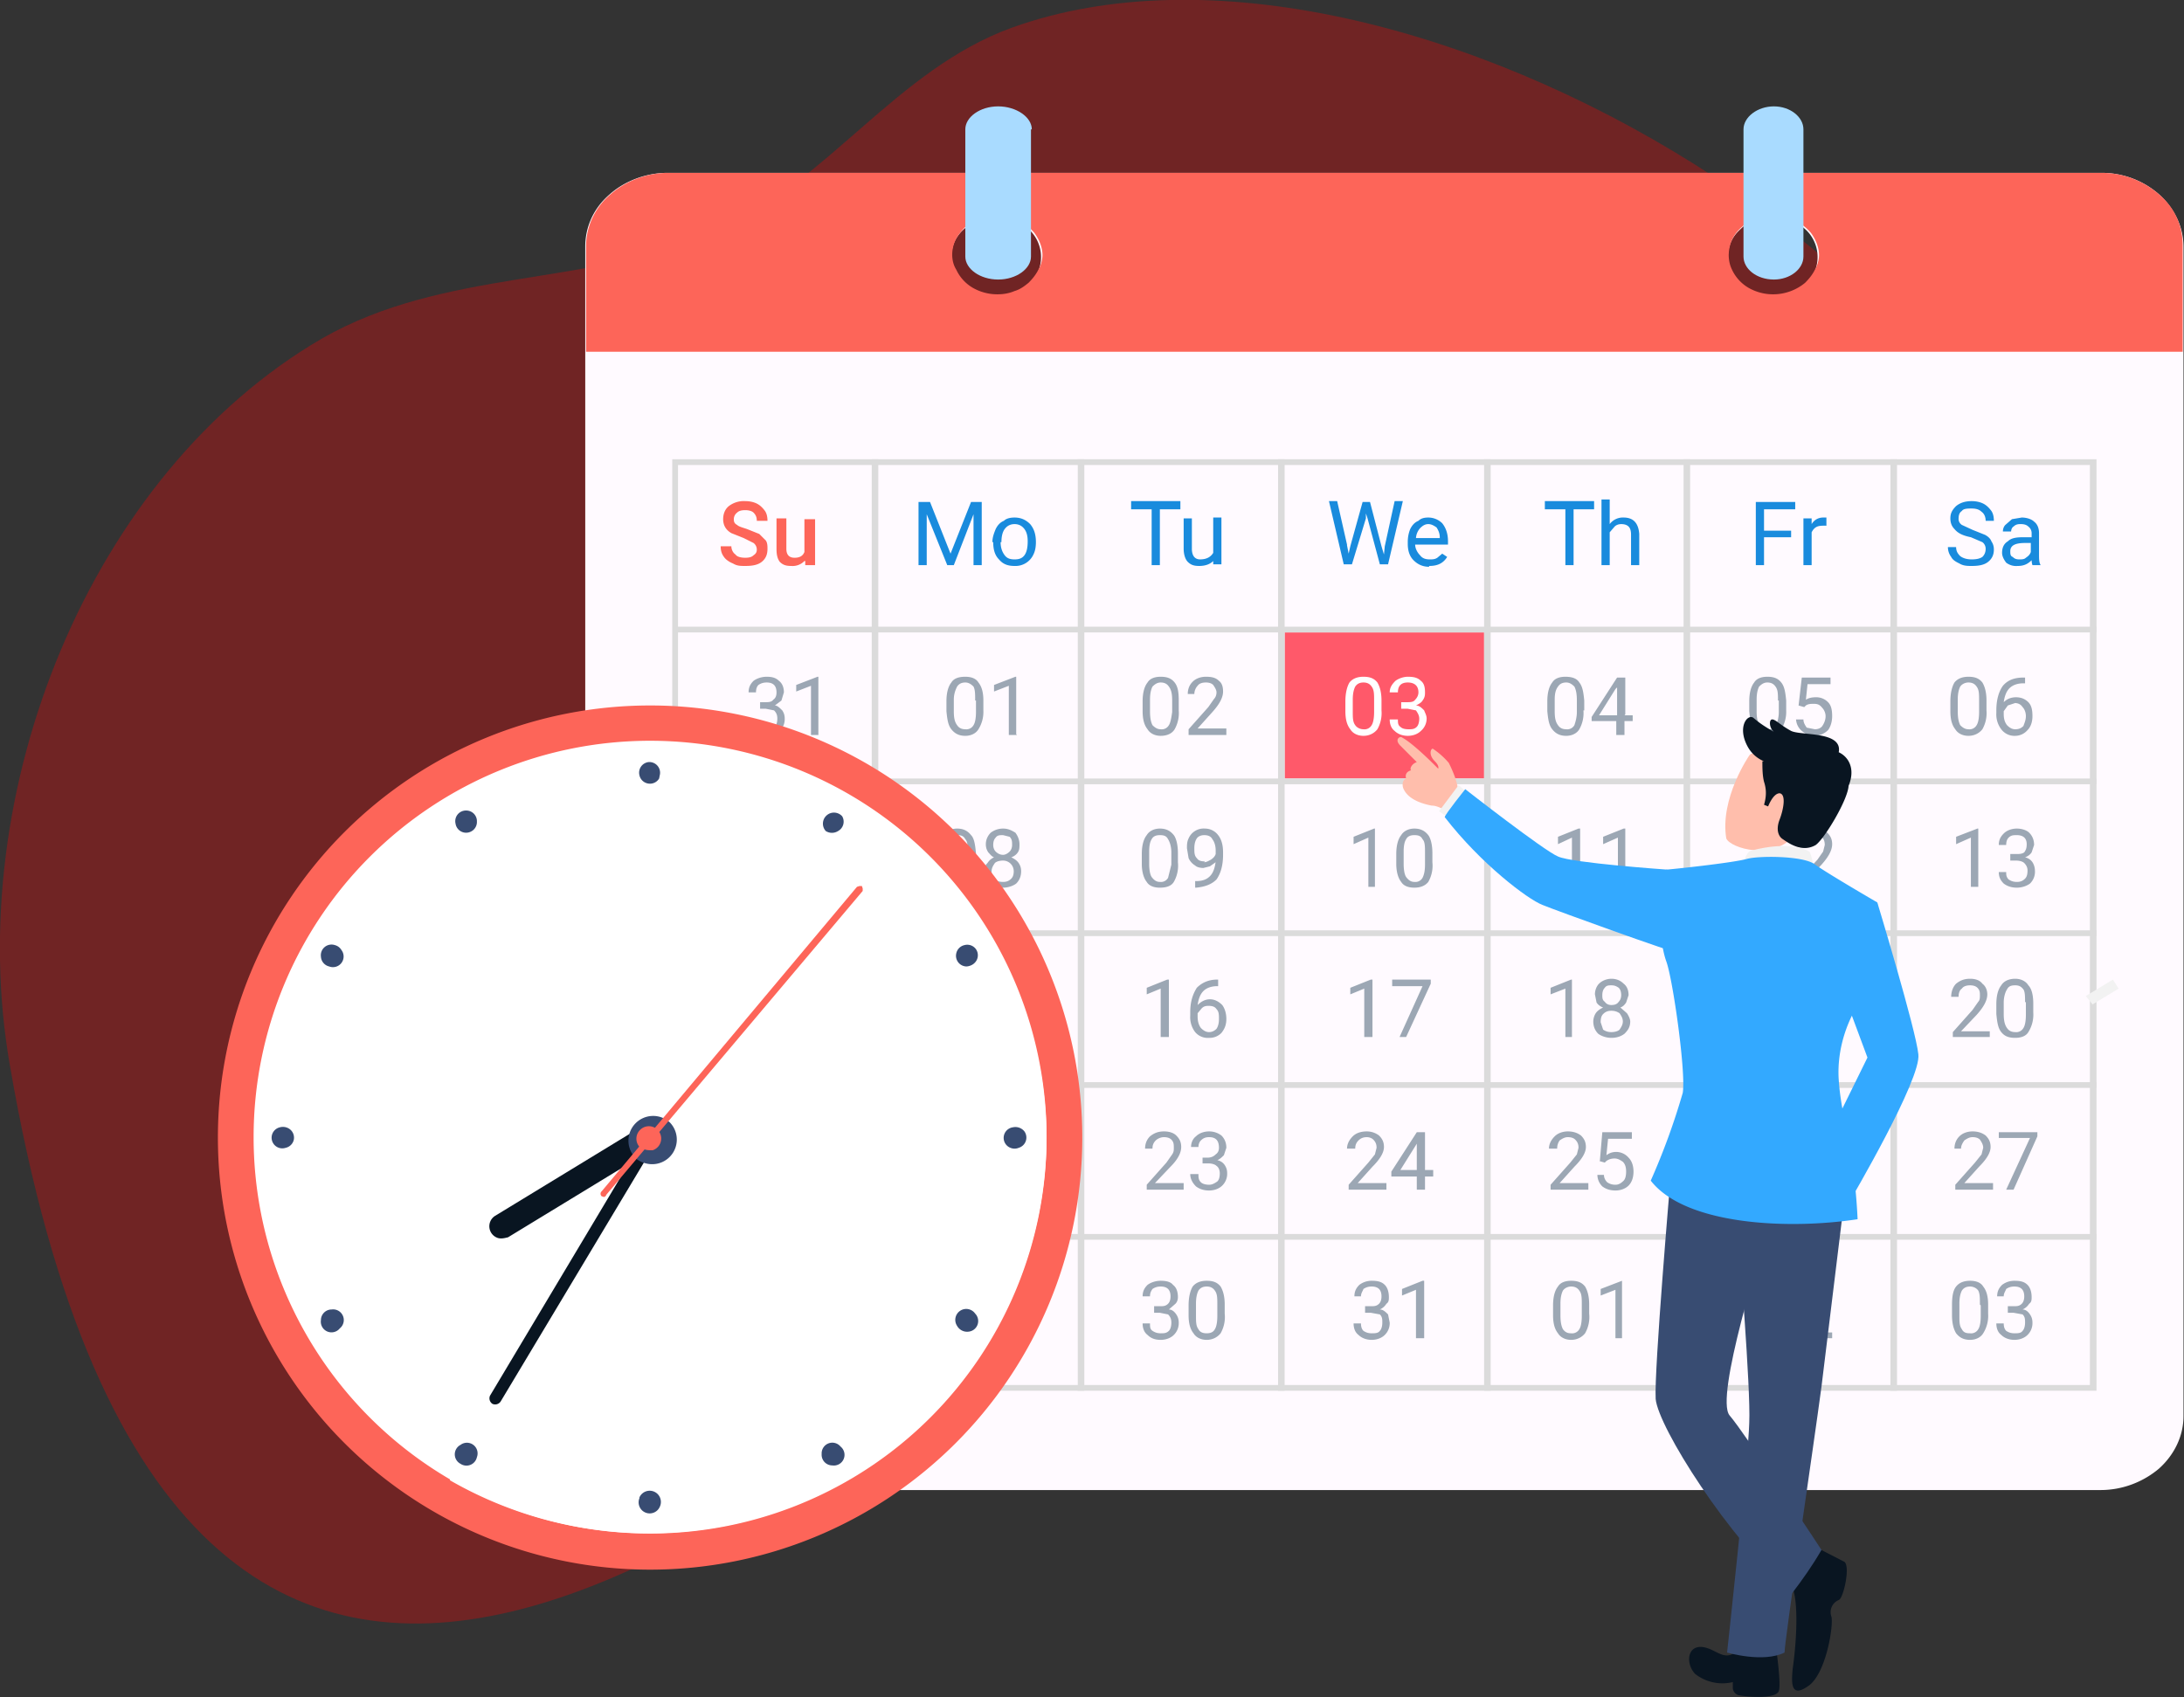 <?xml version="1.0" encoding="UTF-8" standalone="no"?>
<svg xmlns:dc="http://purl.org/dc/elements/1.1/" xmlns:cc="http://creativecommons.org/ns#" xmlns:rdf="http://www.w3.org/1999/02/22-rdf-syntax-ns#" xmlns:svg="http://www.w3.org/2000/svg" xmlns="http://www.w3.org/2000/svg" xmlns:xlink="http://www.w3.org/1999/xlink" xmlns:sodipodi="http://sodipodi.sourceforge.net/DTD/sodipodi-0.dtd" xmlns:inkscape="http://www.inkscape.org/namespaces/inkscape" width="647.13" height="503.058" viewBox="0 0 647.13 503.058" version="1.1" id="svg22">
  <rect x="0" y="0" width="647.13" height="503.058" fill="#333333" stroke="none"/>
  <animateTransform attributeName="transform" xlink:href="#path38" attributeType="XML" type="rotate" dur="30s" begin="0" repeatCount="indefinite"></animateTransform>
  <animateTransform attributeName="transform" xlink:href="#path42" attributeType="XML" type="rotate" dur="10s" begin="0" repeatCount="indefinite"></animateTransform>
  <title id="title2">Badge_Colored_Web</title>
  <desc id="desc4">Created with Sketch.</desc>
  <defs id="defs6">
    <rect x="297.468" y="715.907" width="269.705" height="73.376" id="rect185"></rect>
    <rect x="327.215" y="170.549" width="352.996" height="69.409" id="rect179"></rect>
    <clipPath id="clip0">
      <path fill="#ffffff" transform="translate(47,94.9)" d="M 0,0 H 106.2 V 105.4 H 0 Z" id="path84"></path>
    </clipPath>
  </defs>
  <g id="Page-1" style="fill:none;fill-rule:evenodd;stroke:none;stroke-width:1" transform="translate(-112.904,-225.806)">
    <g id="Artboard-6" transform="translate(-6196,-2347)">
      <g id="Badge_Colored" transform="translate(6196,2347)">
        <g id="g133" transform="matrix(1.09,0,0,1.09,-36.129,-33.341)">
          <circle cx="313" cy="547" r="10" fill="#ff0000" id="circle2"></circle>
          <path d="M 437.742,574.616 C 356.07,639.328 185.586,796.201 139.394,527.309 126.452,453.001 161.04,366.643 224.19,329.824 257.662,310.633 296.713,315.765 331.301,300.815 361.649,287.426 380.393,256.631 411.857,245.251 517.405,207.316 701.948,318.889 708.196,434.926 711.543,497.853 668.476,561.896 614.251,550.07 554.671,537.35 527.224,503.209 437.519,574.616 Z" fill="#a9dbff" opacity="0.3" id="path2" style="stroke-width:2.231;fill:#ff0000"></path>
          <path d="M 707.75,284.748 H 318.135 C 312.333,284.748 306.531,286.979 302.515,290.55 298.052,294.343 295.82,299.476 295.82,304.831 V 622.816 C 295.82,628.171 298.052,633.303 302.515,637.097 306.531,640.89 312.333,642.899 318.135,642.899 H 707.75 C 713.774,642.899 719.353,640.667 723.593,637.097 727.833,633.303 730.287,628.171 730.287,622.816 V 304.831 C 730.287,299.476 727.833,294.343 723.593,290.55 A 23.654,23.654 0 0 0 707.973,284.748 Z M 407.617,318.666 C 405.162,318.666 402.708,317.997 400.923,316.881 A 11.157,11.157 0 0 1 396.46,311.749 C 395.344,309.74 395.121,307.732 395.567,305.501 396.013,303.269 397.129,301.484 398.914,299.922 400.699,298.36 402.708,297.244 405.162,296.798 A 13.389,13.389 0 0 1 412.303,297.467 C 414.534,298.36 416.32,299.699 417.659,301.484 A 10.265,10.265 0 0 1 418.774,311.972 11.157,11.157 0 0 1 416.096,315.319 C 414.981,316.435 413.865,317.327 412.303,317.774 A 13.389,13.389 0 0 1 407.617,318.666 Z M 618.491,318.666 C 616.259,318.666 613.805,317.997 611.796,316.881 A 11.157,11.157 0 0 1 607.333,311.749 C 606.441,309.74 606.218,307.732 606.664,305.501 607.11,303.269 608.226,301.484 610.011,299.922 611.573,298.36 613.805,297.244 616.259,296.798 A 13.389,13.389 0 0 1 623.177,297.467 C 625.408,298.36 627.417,299.699 628.756,301.484 A 10.265,10.265 0 0 1 629.871,311.972 11.157,11.157 0 0 1 627.193,315.319 C 626.078,316.435 624.739,317.327 623.177,317.774 A 13.389,13.389 0 0 1 618.714,318.666 Z" fill="#fffaff" id="path4" style="stroke-width:2.231"></path>
          <path d="M 540.166,409.71 H 485.941 V 449.43 H 540.166 V 409.487 Z" fill="#ff596a" id="path6" style="stroke-width:2.231"></path>
          <path d="M 707.75,284.748 H 318.358 C 312.556,284.748 306.755,286.979 302.738,290.55 A 18.521,18.521 0 0 0 296.043,304.385 V 333.394 H 730.064 V 304.385 C 730.064,299.029 727.833,294.12 723.593,290.55 A 23.877,23.877 0 0 0 707.973,284.748 Z M 407.84,317.774 A 13.389,13.389 0 0 1 401.146,315.988 11.157,11.157 0 0 1 396.683,311.079 C 395.567,309.294 395.344,307.063 395.79,305.054 396.236,302.823 397.575,301.038 399.137,299.476 A 13.835,13.835 0 0 1 412.526,297.244 C 414.758,297.914 416.543,299.476 417.882,301.038 419.221,302.823 420.113,305.054 420.113,307.063 420.113,308.402 419.667,309.964 418.997,311.079 418.328,312.418 417.435,313.534 416.32,314.65 415.204,315.542 414.088,316.435 412.526,316.881 410.964,317.551 409.402,317.774 407.84,317.774 Z M 618.714,317.774 A 13.389,13.389 0 0 1 612.019,315.988 11.157,11.157 0 0 1 607.557,311.079 C 606.664,309.294 606.441,307.063 606.887,305.054 607.333,302.823 608.449,301.038 610.234,299.476 612.019,297.914 614.028,297.021 616.482,296.575 618.714,296.128 621.169,296.575 623.4,297.244 625.631,297.914 627.64,299.476 628.979,301.038 630.318,302.823 631.21,305.054 631.21,307.063 631.21,308.402 630.764,309.964 630.094,311.079 629.425,312.418 628.532,313.534 627.417,314.65 A 13.612,13.612 0 0 1 618.714,317.774 Z" fill="#fd6559" id="path8" style="stroke-width:2.231"></path>
          <path d="M 706.634,615.898 H 319.474 V 362.626 H 706.634 Z M 321.036,614.336 H 704.849 V 364.188 H 321.036 V 614.113 Z" fill="#dbdbdb" id="path10" style="stroke-width:2.231"></path>
          <path d="M 706.634,408.148 H 320.143 V 409.71 H 706.634 Z M 706.634,449.43 H 320.143 V 450.992 H 706.634 Z M 706.634,490.713 H 320.143 V 492.275 H 706.634 Z M 706.634,531.995 H 320.143 V 533.557 H 706.634 Z M 706.634,573.277 H 320.143 V 574.839 H 706.634 Z" fill="#dbdbdb" id="path12" style="stroke-width:2.231"></path>
          <path d="M 375.484,362.626 H 373.699 V 615.898 H 375.484 Z M 431.494,362.626 H 429.708 V 615.898 H 431.494 Z M 485.941,362.626 H 484.156 V 615.898 H 485.941 Z M 541.951,362.626 H 540.166 V 615.898 H 541.951 Z M 596.176,362.626 H 594.391 V 615.898 H 596.176 Z M 652.409,362.626 H 650.624 V 615.898 H 652.409 Z" fill="#dbdbdb" id="path14" style="stroke-width:2.231"></path>
          <path d="M 512.273,430.909 A 8.926,8.926 0 0 1 511.157,436.042 C 510.264,437.157 508.926,437.827 507.364,437.827 505.802,437.827 504.463,437.157 503.793,436.042 502.901,434.926 502.454,433.364 502.454,431.132 V 428.455 C 502.454,426.223 502.901,424.438 503.57,423.322 504.463,422.206 505.802,421.76 507.364,421.76 509.149,421.76 510.264,422.206 511.157,423.322 511.827,424.438 512.273,426 512.273,428.231 Z M 510.264,428.231 C 510.264,426.446 510.264,425.33 509.595,424.438 509.149,423.768 508.479,423.322 507.364,423.322 506.248,423.322 505.578,423.768 505.132,424.438 504.686,425.33 504.463,426.446 504.463,428.008 V 431.132 C 504.463,432.917 504.463,434.033 505.132,434.926 505.578,435.595 506.471,436.042 507.364,436.042 A 2.231,2.231 0 0 0 509.595,434.926 C 510.041,434.256 510.264,432.917 510.264,431.355 Z M 517.628,428.678 H 519.19 C 520.083,428.678 520.976,428.678 521.422,428.008 521.868,427.562 522.314,426.893 522.314,426 522.314,424.215 521.199,423.322 519.414,423.322 518.521,423.322 517.851,423.545 517.405,423.992 516.959,424.438 516.736,425.107 516.736,426 H 514.504 C 514.504,424.661 515.174,423.768 516.066,422.876 516.959,422.206 518.298,421.76 519.414,421.76 520.976,421.76 522.091,421.983 522.984,422.876 523.876,423.545 524.1,424.661 524.1,426 524.1,426.669 524.1,427.339 523.43,428.231 523.207,428.678 522.538,429.124 521.645,429.57 522.538,429.57 523.207,430.24 523.876,430.909 524.1,431.579 524.546,432.248 524.546,433.141 A 4.463,4.463 0 0 1 522.984,436.488 C 522.091,437.38 520.752,437.827 519.414,437.827 518.075,437.827 516.736,437.38 515.843,436.488 514.951,435.818 514.504,434.703 514.504,433.364 H 516.736 C 516.736,434.256 516.736,434.926 517.405,435.372 517.851,435.818 518.521,436.042 519.637,436.042 520.529,436.042 521.199,436.042 521.868,435.372 522.314,434.926 522.538,434.033 522.538,433.141 522.538,432.248 522.091,431.579 521.645,430.909 L 519.414,430.463 H 517.628 Z" fill="#ffffff" id="path16" style="stroke-width:2.231"></path>
          <path d="M 343.351,428.678 H 344.689 C 345.582,428.678 346.475,428.678 346.921,428.008 347.59,427.562 347.814,426.893 347.814,426 347.814,424.215 346.921,423.322 345.136,423.322 344.243,423.322 343.574,423.545 342.904,423.992 342.458,424.438 342.235,425.107 342.235,426 H 340.227 C 340.227,424.661 340.673,423.768 341.565,422.876 342.458,422.206 343.797,421.76 345.136,421.76 346.475,421.76 347.59,421.983 348.483,422.876 349.376,423.545 349.822,424.661 349.822,426 L 349.152,428.231 347.367,429.57 C 348.037,429.57 348.706,430.24 349.376,430.909 349.822,431.579 350.045,432.248 350.045,433.141 A 4.463,4.463 0 0 1 348.706,436.488 C 347.59,437.38 346.475,437.827 345.136,437.827 343.574,437.827 342.458,437.38 341.565,436.488 340.45,435.818 340.003,434.703 340.003,433.364 H 342.235 C 342.235,434.256 342.235,434.926 342.904,435.372 343.351,435.818 344.243,436.042 345.136,436.042 346.028,436.042 346.698,436.042 347.367,435.372 347.814,434.926 348.037,434.033 348.037,433.141 348.037,432.248 347.814,431.579 347.144,430.909 L 344.913,430.463 H 343.351 Z M 359.194,437.604 H 357.186 V 424.215 L 353.169,425.777 V 423.992 L 358.971,421.76 H 359.194 V 437.38 Z M 404.047,430.909 A 8.926,8.926 0 0 1 402.708,436.042 C 402.038,437.157 400.699,437.827 399.137,437.827 397.352,437.827 396.236,437.157 395.344,436.042 394.451,434.926 394.228,433.364 394.005,431.132 V 428.455 C 394.005,426.223 394.451,424.438 395.344,423.322 396.013,422.206 397.352,421.76 399.137,421.76 400.699,421.76 402.038,422.206 402.708,423.322 403.6,424.438 404.047,426 404.047,428.231 Z M 401.815,428.231 C 401.815,426.446 401.815,425.33 401.369,424.438 400.699,423.768 400.03,423.322 399.137,423.322 398.022,423.322 397.352,423.768 396.906,424.438 396.46,425.33 396.013,426.446 396.013,428.008 V 431.132 C 396.013,432.917 396.236,434.033 396.906,434.926 397.352,435.595 398.022,436.042 399.137,436.042 A 2.231,2.231 0 0 0 401.369,434.926 C 401.815,434.256 402.038,432.917 402.038,431.355 V 428.231 Z M 413.196,437.604 H 410.964 V 424.215 L 406.947,425.777 V 423.992 L 412.749,421.76 H 412.972 V 437.38 Z M 457.156,430.909 A 8.926,8.926 0 0 1 456.04,436.042 C 455.37,437.157 454.031,437.827 452.246,437.827 450.684,437.827 449.345,437.157 448.676,436.042 447.783,434.926 447.337,433.364 447.337,431.132 V 428.455 C 447.337,426.223 447.783,424.438 448.676,423.322 449.345,422.206 450.684,421.76 452.246,421.76 454.031,421.76 455.147,422.206 456.04,423.322 456.932,424.438 457.156,426 457.156,428.231 Z M 455.37,428.231 C 455.37,426.446 455.147,425.33 454.478,424.438 454.031,423.768 453.362,423.322 452.246,423.322 451.354,423.322 450.684,423.768 450.015,424.438 449.569,425.33 449.345,426.446 449.345,428.008 V 431.132 C 449.345,432.917 449.569,434.033 450.015,434.926 450.684,435.595 451.354,436.042 452.246,436.042 A 2.231,2.231 0 0 0 454.478,434.926 C 454.924,434.256 455.147,432.917 455.37,431.355 Z M 470.098,437.604 H 459.833 V 436.042 L 465.189,430.017 466.751,427.785 C 467.197,427.339 467.42,426.669 467.42,426 467.42,425.33 466.974,424.661 466.528,423.992 466.081,423.545 465.412,423.322 464.519,423.322 463.627,423.322 462.734,423.545 462.288,424.215 461.842,424.661 461.395,425.554 461.395,426.446 H 459.61 C 459.61,425.107 460.056,423.992 460.949,423.099 461.842,422.206 463.18,421.76 464.519,421.76 466.081,421.76 467.197,421.983 468.09,422.876 468.982,423.545 469.205,424.661 469.205,425.777 469.205,427.339 468.313,429.124 466.305,431.355 L 462.288,435.818 H 470.098 Z M 567.167,430.909 A 8.926,8.926 0 0 1 566.051,436.042 C 565.382,437.157 564.043,437.827 562.481,437.827 560.696,437.827 559.58,437.157 558.687,436.042 557.795,434.926 557.572,433.364 557.348,431.132 V 428.455 C 557.348,426.223 557.795,424.438 558.687,423.322 559.357,422.206 560.696,421.76 562.258,421.76 564.043,421.76 565.382,422.206 566.051,423.322 566.944,424.438 567.167,426 567.39,428.231 V 430.909 Z M 565.382,428.231 C 565.382,426.446 565.159,425.33 564.712,424.438 564.043,423.768 563.373,423.322 562.481,423.322 561.365,423.322 560.696,423.768 560.249,424.438 559.58,425.33 559.357,426.446 559.357,428.008 V 431.132 C 559.357,432.917 559.58,434.033 560.249,434.926 560.696,435.595 561.365,436.042 562.481,436.042 A 2.231,2.231 0 0 0 564.712,434.926 C 564.935,434.256 565.382,432.917 565.382,431.355 Z M 578.324,432.248 H 580.556 V 433.81 H 578.324 V 437.604 H 576.093 V 433.81 H 569.398 V 432.694 L 576.316,421.983 H 578.547 V 432.025 Z M 571.407,432.248 H 576.316 V 424.661 L 575.87,425.107 Z M 622.284,430.909 A 8.926,8.926 0 0 1 620.945,436.042 C 620.276,437.157 618.937,437.827 617.375,437.827 615.59,437.827 614.474,437.157 613.582,436.042 612.689,434.926 612.466,433.364 612.243,431.132 V 428.455 C 612.243,426.223 612.689,424.438 613.582,423.322 614.251,422.206 615.59,421.76 617.152,421.76 618.937,421.76 620.053,422.206 620.945,423.322 621.838,424.438 622.061,426 622.284,428.231 Z M 620.053,428.231 C 620.053,426.446 620.053,425.33 619.383,424.438 618.937,423.768 618.268,423.322 617.152,423.322 616.259,423.322 615.59,423.768 614.92,424.438 614.474,425.33 614.251,426.446 614.251,428.008 V 431.132 C 614.251,432.917 614.474,434.033 615.144,434.926 615.59,435.595 616.259,436.042 617.375,436.042 A 2.231,2.231 0 0 0 619.606,434.926 C 619.83,434.256 620.276,432.917 620.276,431.355 V 428.231 Z M 625.631,429.793 626.524,421.983 H 634.334 V 423.768 H 628.086 L 627.64,428.008 C 628.309,427.562 629.202,427.339 630.318,427.339 A 4.463,4.463 0 0 1 633.665,428.678 C 634.557,429.57 634.78,430.909 634.78,432.471 634.78,434.033 634.334,435.372 633.665,436.265 632.772,437.157 631.433,437.827 629.871,437.827 628.532,437.827 627.64,437.38 626.524,436.488 A 4.463,4.463 0 0 1 624.962,433.364 H 626.97 C 626.97,434.256 627.417,434.926 627.863,435.595 L 630.094,436.042 C 630.764,436.042 631.656,435.818 632.103,435.149 632.549,434.48 632.995,433.587 632.995,432.471 632.995,431.579 632.549,430.686 632.103,430.24 631.433,429.347 630.764,429.124 629.871,429.124 628.979,429.124 628.309,429.124 627.64,429.57 L 627.193,430.017 625.631,429.57 Z M 676.732,430.909 A 8.926,8.926 0 0 1 675.616,436.042 C 674.724,437.157 673.385,437.827 671.823,437.827 670.261,437.827 668.922,437.157 668.253,436.042 667.36,434.926 666.914,433.364 666.914,431.132 V 428.455 C 666.914,426.223 667.36,424.438 668.029,423.322 668.922,422.206 670.261,421.76 671.823,421.76 673.608,421.76 674.724,422.206 675.616,423.322 676.286,424.438 676.732,426 676.732,428.231 Z M 674.724,428.231 C 674.724,426.446 674.724,425.33 674.054,424.438 673.608,423.768 672.939,423.322 671.823,423.322 670.93,423.322 670.038,423.768 669.591,424.438 669.145,425.33 668.922,426.446 668.922,428.008 V 431.132 C 668.922,432.917 669.145,434.033 669.591,434.926 670.261,435.595 670.93,436.042 671.823,436.042 A 2.231,2.231 0 0 0 674.054,434.926 C 674.501,434.256 674.724,432.917 674.724,431.355 Z M 687.22,421.983 V 423.545 H 686.774 C 685.212,423.545 683.873,423.992 682.98,424.884 682.088,425.777 681.641,427.116 681.418,428.678 682.311,427.785 683.427,427.339 684.765,427.339 686.104,427.339 687.22,427.785 688.113,428.678 689.005,429.57 689.228,430.909 689.228,432.471 689.228,434.033 688.782,435.372 687.889,436.265 A 4.463,4.463 0 0 1 684.542,437.827 4.463,4.463 0 0 1 680.749,436.042 6.694,6.694 0 0 1 679.41,431.579 V 430.909 C 679.41,428.008 680.079,425.777 681.195,424.215 682.534,422.653 684.319,421.983 686.774,421.983 Z M 684.542,428.901 682.534,429.57 681.418,431.132 V 431.802 C 681.418,433.141 681.641,434.033 682.311,434.926 682.98,435.595 683.65,436.042 684.542,436.042 685.435,436.042 686.104,435.818 686.774,435.149 686.997,434.48 687.443,433.587 687.443,432.471 687.443,431.355 686.997,430.463 686.551,430.017 686.104,429.347 685.435,428.901 684.319,428.901 Z M 349.599,472.191 A 8.926,8.926 0 0 1 348.483,477.547 C 347.59,478.663 346.252,479.109 344.689,479.109 343.127,479.109 341.789,478.663 341.119,477.547 340.227,476.431 339.78,474.646 339.78,472.638 V 469.96 C 339.78,467.728 340.227,465.943 340.896,464.827 341.789,463.712 343.127,463.042 344.689,463.042 346.475,463.042 347.59,463.712 348.483,464.827 349.152,465.72 349.599,467.505 349.599,469.737 Z M 347.59,469.514 C 347.59,467.952 347.59,466.613 346.921,465.943 346.475,465.051 345.805,464.827 344.689,464.827 343.574,464.827 342.904,465.051 342.458,465.943 342.012,466.613 341.789,467.728 341.789,469.29 V 472.638 C 341.789,474.2 341.789,475.539 342.458,476.208 342.904,477.101 343.797,477.547 344.689,477.547 A 2.231,2.231 0 0 0 346.921,476.431 C 347.367,475.539 347.59,474.423 347.59,472.861 Z M 362.318,464.381 355.624,478.886 H 353.615 L 360.31,465.051 H 351.607 V 463.265 H 362.318 Z M 402.038,472.191 A 8.926,8.926 0 0 1 400.699,477.547 C 400.03,478.663 398.691,479.109 397.129,479.109 395.344,479.109 394.228,478.663 393.336,477.547 392.443,476.431 392.22,474.646 391.997,472.638 V 469.96 C 391.997,467.728 392.443,465.943 393.336,464.827 394.005,463.712 395.344,463.042 396.906,463.042 398.691,463.042 399.807,463.712 400.699,464.827 401.592,465.72 401.815,467.505 402.038,469.737 Z M 399.807,469.514 C 399.807,467.952 399.807,466.613 399.137,465.943 398.691,465.051 398.022,464.827 396.906,464.827 396.013,464.827 395.344,465.051 394.674,465.943 394.228,466.613 394.005,467.728 394.005,469.29 V 472.638 C 394.005,474.2 394.228,475.539 394.898,476.208 395.344,477.101 396.013,477.547 397.129,477.547 A 2.231,2.231 0 0 0 399.36,476.431 C 399.584,475.539 400.03,474.423 400.03,472.861 V 469.514 Z M 413.865,467.282 C 413.865,468.175 413.865,468.844 413.419,469.514 412.972,470.183 412.303,470.629 411.634,470.852 412.526,471.299 413.196,471.745 413.642,472.414 414.088,473.084 414.311,473.753 414.311,474.646 414.311,475.985 413.865,477.101 412.972,477.993 412.08,478.663 410.741,479.109 409.402,479.109 407.84,479.109 406.724,478.663 405.832,477.993 404.716,477.101 404.27,475.985 404.27,474.646 404.27,473.753 404.493,473.084 405.162,472.414 405.609,471.745 406.055,471.299 406.947,470.852 406.278,470.629 405.832,469.96 405.385,469.514 404.939,468.844 404.716,468.175 404.716,467.282 404.716,466.166 405.162,465.051 406.055,464.158 406.947,463.489 408.063,463.042 409.402,463.042 410.741,463.042 411.634,463.489 412.749,464.158 413.419,465.051 413.865,466.166 413.865,467.282 Z M 412.303,474.646 A 2.901,2.901 0 0 0 409.402,471.745 C 408.51,471.745 407.617,471.968 407.171,472.414 406.724,473.084 406.278,473.753 406.278,474.646 406.278,475.539 406.724,476.208 407.171,476.877 407.617,477.324 408.51,477.547 409.402,477.547 410.295,477.547 410.964,477.324 411.634,476.654 412.08,476.208 412.303,475.539 412.303,474.646 Z M 409.402,464.827 C 408.51,464.827 407.84,464.827 407.394,465.497 406.947,465.943 406.724,466.613 406.724,467.505 406.724,468.175 406.947,468.844 407.394,469.29 407.84,469.737 408.51,470.183 409.402,470.183 410.072,470.183 410.741,469.737 411.187,469.29 411.634,468.844 411.857,468.175 411.857,467.505 411.857,466.613 411.857,465.943 411.187,465.274 Z M 456.932,472.191 A 8.926,8.926 0 0 1 455.817,477.547 C 455.147,478.663 453.808,479.109 452.023,479.109 450.461,479.109 449.122,478.663 448.453,477.547 447.56,476.431 447.114,474.646 447.114,472.638 V 469.96 C 447.114,467.728 447.56,465.943 448.453,464.827 449.122,463.712 450.461,463.042 452.023,463.042 453.808,463.042 454.924,463.712 455.817,464.827 456.486,465.72 456.932,467.505 456.932,469.737 Z M 455.147,469.514 C 455.147,467.952 454.701,466.613 454.255,465.943 453.808,465.051 453.139,464.827 452.023,464.827 451.131,464.827 450.238,465.051 449.792,465.943 449.345,466.613 449.122,467.728 449.122,469.29 V 472.638 C 449.122,474.2 449.345,475.539 449.792,476.208 450.461,477.101 451.131,477.547 452.023,477.547 A 2.231,2.231 0 0 0 454.255,476.431 L 455.147,472.861 Z M 467.197,472.191 465.635,473.307 463.85,473.753 C 462.957,473.753 462.065,473.53 461.618,473.084 A 4.463,4.463 0 0 1 459.833,471.076 L 459.387,468.398 C 459.387,467.505 459.387,466.613 459.833,465.72 A 4.463,4.463 0 0 1 464.296,463.042 4.463,4.463 0 0 1 467.867,464.827 C 468.759,465.943 469.205,467.505 469.205,469.514 V 470.183 C 469.205,473.084 468.536,475.315 467.42,476.877 466.081,478.216 464.296,478.886 461.842,479.109 H 461.618 V 477.324 H 461.842 C 463.627,477.324 464.743,476.877 465.635,475.985 466.528,475.092 466.974,473.753 467.197,471.968 Z M 464.073,472.191 C 464.743,472.191 465.412,471.745 465.858,471.522 466.528,471.076 466.974,470.629 467.197,469.96 V 469.067 C 467.197,467.952 466.974,466.836 466.305,465.943 465.858,465.051 464.966,464.827 464.073,464.827 463.404,464.827 462.511,465.051 462.065,465.72 461.618,466.39 461.395,467.282 461.395,468.398 461.395,469.514 461.395,470.406 462.065,471.076 462.511,471.745 463.18,471.968 464.296,471.968 Z M 510.488,478.886 H 508.702 V 465.497 L 504.686,467.282 V 465.274 L 510.264,463.042 H 510.488 Z M 526.108,472.191 A 8.926,8.926 0 0 1 524.992,477.547 C 524.1,478.663 522.761,479.109 521.199,479.109 519.637,479.109 518.298,478.663 517.628,477.547 516.736,476.431 516.289,474.646 516.289,472.638 V 469.96 C 516.289,467.728 516.736,465.943 517.628,464.827 518.298,463.712 519.637,463.042 521.199,463.042 522.984,463.042 524.1,463.712 524.992,464.827 525.662,465.72 526.108,467.505 526.108,469.737 Z M 524.1,469.514 C 524.1,467.952 524.1,466.613 523.43,465.943 522.984,465.051 522.314,464.827 521.199,464.827 520.306,464.827 519.414,465.051 518.967,465.943 518.521,466.613 518.298,467.728 518.298,469.29 V 472.638 C 518.298,474.2 518.521,475.539 518.967,476.208 519.637,477.101 520.306,477.547 521.199,477.547 A 2.231,2.231 0 0 0 523.43,476.431 C 523.876,475.539 524.1,474.423 524.1,472.861 Z M 566.274,478.886 H 564.043 V 465.497 L 560.249,467.282 V 465.274 L 565.828,463.042 H 566.274 Z M 578.324,478.886 H 576.539 V 465.497 L 572.522,467.282 V 465.274 L 578.101,463.042 H 578.547 V 478.886 Z M 619.383,478.886 H 617.375 V 465.497 L 613.582,467.282 V 465.274 L 619.16,463.042 H 619.383 Z M 635.45,478.886 H 625.185 V 477.547 L 630.764,471.522 632.326,469.29 632.772,467.505 C 632.772,466.613 632.549,465.943 632.103,465.497 631.656,465.051 630.987,464.827 629.871,464.827 628.979,464.827 628.309,464.827 627.64,465.497 627.193,466.166 626.97,466.836 626.97,467.728 H 624.962 C 624.962,466.39 625.408,465.497 626.301,464.381 627.193,463.489 628.532,463.042 630.094,463.042 631.433,463.042 632.772,463.489 633.442,464.158 634.334,465.051 634.78,465.943 634.78,467.282 634.78,468.844 633.888,470.629 631.88,472.861 L 627.64,477.324 H 635.45 Z M 674.501,478.886 H 672.492 V 465.497 L 668.476,467.282 V 465.274 L 674.277,463.042 H 674.501 Z M 683.203,469.96 H 684.765 C 685.658,469.96 686.327,469.96 686.997,469.514 687.443,468.844 687.666,468.398 687.666,467.282 687.666,465.72 686.774,464.827 684.989,464.827 684.096,464.827 683.427,464.827 682.757,465.497 682.311,465.943 682.088,466.613 682.088,467.505 H 680.079 C 680.079,466.166 680.526,465.274 681.418,464.381 682.311,463.489 683.65,463.042 684.989,463.042 686.327,463.042 687.666,463.489 688.336,464.158 689.228,465.051 689.675,466.166 689.675,467.505 L 689.005,469.514 C 688.559,470.183 687.889,470.629 687.22,470.852 688.113,471.076 688.782,471.522 689.228,472.191 689.675,472.861 689.898,473.753 689.898,474.423 A 4.463,4.463 0 0 1 688.559,477.993 C 687.666,478.663 686.327,479.109 684.989,479.109 683.427,479.109 682.311,478.663 681.418,477.993 680.526,477.101 680.079,476.208 680.079,474.869 H 682.088 C 682.088,475.539 682.088,476.208 682.757,476.877 683.427,477.324 684.096,477.547 684.989,477.547 685.881,477.547 686.551,477.324 687.22,476.654 687.666,476.208 687.889,475.539 687.889,474.423 687.889,473.753 687.666,473.084 686.997,472.414 686.551,471.968 685.658,471.745 684.765,471.745 H 683.203 V 470.183 Z M 343.351,519.722 H 341.342 V 506.556 L 337.326,508.118 V 506.333 L 342.904,504.101 H 343.351 Z M 357.409,514.589 H 359.64 V 516.151 H 357.409 V 519.722 H 355.401 V 516.151 H 348.483 V 515.036 L 355.401,504.101 H 357.632 V 514.589 Z M 350.714,514.589 H 355.401 V 507.002 507.225 Z M 398.022,519.722 H 395.79 V 506.556 L 391.997,508.118 V 506.333 L 397.575,504.101 H 398.022 Z M 404.716,511.911 405.385,504.101 H 413.419 V 506.11 H 407.171 L 406.724,510.349 C 407.394,509.903 408.286,509.68 409.179,509.68 A 4.463,4.463 0 0 1 412.749,511.019 C 413.419,511.911 413.865,513.25 413.865,514.812 413.865,516.374 413.419,517.713 412.526,518.606 411.634,519.499 410.518,519.945 408.956,519.945 407.617,519.945 406.501,519.722 405.609,518.829 A 4.463,4.463 0 0 1 404.047,515.705 H 406.055 C 406.055,516.598 406.501,517.267 406.947,517.713 407.394,518.16 408.063,518.383 409.179,518.383 409.848,518.383 410.518,518.16 411.187,517.49 411.634,516.821 411.857,515.928 411.857,514.812 411.857,513.697 411.857,513.027 410.964,512.358 410.518,511.688 409.848,511.465 408.733,511.465 407.84,511.465 407.171,511.465 406.724,511.911 L 406.278,512.358 Z M 454.478,519.722 H 452.246 V 506.556 L 448.453,508.118 V 506.333 L 454.031,504.101 H 454.478 Z M 467.867,504.101 V 505.887 H 467.643 C 466.081,505.887 464.743,506.333 463.85,507.225 462.957,508.118 462.511,509.457 462.288,511.019 463.18,510.126 464.296,509.457 465.635,509.457 466.974,509.457 468.09,510.126 468.982,511.019 469.652,511.911 470.098,513.25 470.098,514.812 470.098,516.374 469.652,517.49 468.759,518.606 A 4.463,4.463 0 0 1 465.412,519.945 4.463,4.463 0 0 1 461.618,518.383 6.694,6.694 0 0 1 460.28,513.92 V 513.027 C 460.28,510.126 460.949,508.118 462.065,506.333 463.404,504.994 465.189,504.101 467.643,504.101 Z M 465.412,511.242 C 464.743,511.242 464.073,511.242 463.404,511.911 L 462.288,513.25 V 514.143 C 462.288,515.259 462.511,516.374 463.18,517.267 463.85,517.936 464.519,518.383 465.412,518.383 466.305,518.383 466.974,517.936 467.42,517.49 467.867,516.821 468.09,515.928 468.09,514.812 468.09,513.697 468.09,512.804 467.42,512.135 466.974,511.465 466.305,511.242 465.189,511.242 Z M 509.818,519.722 H 507.587 V 506.556 L 503.793,508.118 V 506.333 L 509.372,504.101 H 509.818 Z M 525.662,505.217 518.967,519.722 H 517.182 L 523.43,505.887 H 515.174 V 504.101 H 525.662 Z M 564.043,519.722 H 562.258 V 506.556 L 558.241,508.118 V 506.333 L 563.82,504.101 H 564.043 Z M 579.44,508.341 578.771,510.349 C 578.324,511.019 577.878,511.465 577.209,511.688 L 578.994,513.25 C 579.44,513.92 579.886,514.812 579.886,515.482 579.886,517.044 579.217,517.936 578.324,518.829 577.432,519.499 576.316,519.945 574.754,519.945 573.415,519.945 572.076,519.499 571.184,518.829 570.291,517.936 569.845,516.821 569.845,515.482 569.845,514.812 570.068,513.92 570.514,513.25 570.96,512.581 571.63,512.135 572.522,511.688 571.853,511.465 571.184,511.019 570.737,510.349 L 570.291,508.118 C 570.291,507.002 570.737,505.887 571.407,505.217 572.299,504.325 573.638,503.878 574.754,503.878 576.093,503.878 577.209,504.325 578.101,505.217 578.994,505.887 579.44,507.002 579.44,508.341 Z M 577.878,515.482 C 577.878,514.589 577.432,513.92 576.985,513.25 576.316,512.804 575.647,512.581 574.754,512.581 573.861,512.581 573.192,512.804 572.522,513.474 572.076,513.92 571.853,514.589 571.853,515.705 L 572.522,517.713 C 573.192,518.16 573.861,518.383 574.754,518.383 575.647,518.383 576.539,518.16 576.985,517.713 577.432,517.044 577.878,516.374 577.878,515.482 Z M 574.754,505.663 C 574.085,505.663 573.415,505.663 572.969,506.333 572.522,506.779 572.299,507.449 572.299,508.341 572.299,509.011 572.299,509.68 572.969,510.126 573.415,510.796 574.085,511.019 574.754,511.019 575.647,511.019 576.316,510.796 576.762,510.126 577.209,509.68 577.432,509.011 577.432,508.341 577.432,507.449 577.209,506.779 576.762,506.333 576.093,505.887 575.647,505.663 574.754,505.663 Z M 619.16,519.722 H 617.152 V 506.556 L 613.135,508.118 V 506.333 L 618.937,504.101 H 619.16 Z M 632.549,513.027 631.21,514.143 629.202,514.589 C 628.309,514.589 627.64,514.366 626.97,513.92 A 4.463,4.463 0 0 1 625.408,512.135 L 624.739,509.457 C 624.739,508.341 624.962,507.225 625.408,506.556 A 4.463,4.463 0 0 1 629.648,503.878 4.463,4.463 0 0 1 633.218,505.663 C 634.111,506.779 634.557,508.341 634.557,510.349 V 511.019 C 634.557,514.143 634.111,516.151 632.772,517.713 631.656,519.052 629.871,519.945 627.417,519.945 H 626.97 V 518.16 H 627.417 C 628.979,518.16 630.318,517.713 631.21,516.821 632.103,515.928 632.549,514.589 632.549,513.027 Z M 629.648,513.027 C 630.318,513.027 630.764,512.804 631.433,512.358 L 632.549,510.796 V 510.126 C 632.549,508.787 632.549,507.672 631.88,506.779 631.21,506.11 630.541,505.663 629.648,505.663 628.756,505.663 628.086,505.887 627.417,506.556 626.97,507.225 626.747,508.118 626.747,509.234 626.747,510.349 626.97,511.242 627.417,511.911 628.086,512.581 628.756,513.027 629.648,513.027 Z M 677.402,519.722 H 667.583 V 518.383 L 672.939,512.358 674.501,510.126 C 674.947,509.68 674.947,509.011 674.947,508.341 674.947,507.672 674.947,507.002 674.277,506.333 673.831,505.887 673.162,505.663 672.269,505.663 671.377,505.663 670.484,505.887 670.038,506.556 669.368,507.002 669.145,507.895 669.145,508.787 H 667.137 C 667.137,507.449 667.583,506.11 668.476,505.217 669.591,504.325 670.707,503.878 672.269,503.878 673.831,503.878 674.947,504.325 675.616,505.217 676.509,505.887 676.955,507.002 676.955,508.118 676.955,509.68 676.063,511.465 674.054,513.697 L 669.815,518.16 H 677.625 V 519.722 Z M 689.451,513.027 A 8.926,8.926 0 0 1 688.113,518.383 C 687.443,519.499 686.104,519.945 684.542,519.945 682.757,519.945 681.641,519.499 680.749,518.383 679.856,517.267 679.633,515.705 679.41,513.474 V 510.796 C 679.41,508.564 679.856,506.779 680.749,505.663 681.418,504.548 682.757,503.878 684.542,503.878 686.104,503.878 687.443,504.548 688.113,505.663 689.005,506.556 689.451,508.341 689.451,510.573 V 513.25 Z M 687.22,510.349 C 687.22,508.787 687.22,507.449 686.774,506.779 686.104,505.887 685.435,505.663 684.542,505.663 683.427,505.663 682.757,505.887 682.311,506.779 681.864,507.449 681.418,508.787 681.418,510.349 V 513.474 C 681.418,515.036 681.641,516.374 682.311,517.267 682.757,517.936 683.427,518.383 684.542,518.383 A 2.231,2.231 0 0 0 686.774,517.267 C 687.22,516.598 687.443,515.259 687.443,513.697 V 510.126 Z M 348.706,561.227 H 338.441 V 559.888 L 343.797,553.863 345.582,551.632 346.028,549.846 C 346.028,548.954 345.805,548.284 345.136,547.615 344.689,547.169 344.02,546.946 343.351,546.946 342.235,546.946 341.565,547.392 341.119,547.838 340.45,548.508 340.227,549.177 340.227,550.07 H 337.995 C 337.995,548.731 338.665,547.615 339.557,546.722 340.45,545.83 341.789,545.384 343.351,545.384 344.689,545.384 345.805,545.83 346.698,546.499 347.59,547.392 348.037,548.284 348.037,549.623 348.037,551.185 346.921,552.971 345.136,554.979 L 340.673,559.442 H 348.706 Z M 357.409,561.227 H 355.177 V 547.838 L 351.384,549.4 V 547.615 L 356.963,545.384 H 357.409 V 561.004 Z M 403.6,561.227 H 393.112 V 559.888 L 398.468,553.863 400.253,551.632 400.699,549.846 C 400.699,548.954 400.253,548.284 399.807,547.615 399.36,547.169 398.691,546.946 397.798,546.946 396.906,546.946 396.236,547.392 395.567,547.838 395.121,548.508 394.674,549.177 394.674,550.07 H 392.889 C 392.889,548.731 393.336,547.615 394.228,546.722 395.121,545.83 396.46,545.384 397.798,545.384 399.36,545.384 400.476,545.83 401.369,546.499 402.261,547.392 402.708,548.284 402.708,549.623 402.708,551.185 401.592,552.971 399.584,554.979 L 395.567,559.442 H 403.377 V 561.227 Z M 415.873,561.227 H 405.609 V 559.888 L 410.964,553.863 412.749,551.632 413.196,549.846 C 413.196,548.954 412.972,548.284 412.303,547.615 411.857,547.169 411.187,546.946 410.518,546.946 409.402,546.946 408.733,547.392 408.286,547.838 407.617,548.508 407.394,549.177 407.394,550.07 H 405.162 C 405.162,548.731 405.832,547.615 406.724,546.722 407.617,545.83 408.956,545.384 410.518,545.384 411.857,545.384 412.972,545.83 413.865,546.499 414.758,547.392 415.204,548.284 415.204,549.623 415.204,551.185 414.088,552.971 412.303,554.979 L 407.84,559.442 H 415.873 Z M 458.494,561.227 H 448.453 V 559.888 L 453.808,553.863 455.37,551.632 C 455.817,550.962 455.817,550.516 455.817,549.846 455.817,548.954 455.817,548.284 455.147,547.615 454.701,547.169 454.031,546.946 453.139,546.946 452.246,546.946 451.354,547.392 450.907,547.838 450.238,548.508 450.015,549.177 450.015,550.07 H 448.007 C 448.007,548.731 448.453,547.615 449.345,546.722 450.461,545.83 451.577,545.384 453.139,545.384 454.701,545.384 455.817,545.83 456.486,546.499 457.379,547.392 457.825,548.284 457.825,549.623 457.825,551.185 456.932,552.971 454.924,554.979 L 450.684,559.442 H 458.494 Z M 463.627,552.524 H 464.966 C 466.081,552.524 466.751,552.078 467.197,551.632 467.867,551.185 468.09,550.516 468.09,549.846 468.09,547.838 467.197,546.946 465.412,546.946 464.519,546.946 463.85,547.169 463.18,547.838 462.734,548.284 462.511,548.954 462.511,549.623 H 460.503 C 460.503,548.508 460.949,547.392 461.842,546.722 462.734,545.83 464.073,545.384 465.412,545.384 466.751,545.384 467.867,545.83 468.759,546.499 469.652,547.392 470.098,548.508 470.098,549.846 L 469.429,551.855 C 468.982,552.301 468.313,552.971 467.643,553.194 468.536,553.417 469.205,553.863 469.652,554.533 470.098,555.202 470.321,555.871 470.321,556.764 A 4.463,4.463 0 0 1 468.982,560.111 C 468.09,561.004 466.751,561.45 465.412,561.45 463.85,561.45 462.734,561.004 461.842,560.334 460.949,559.442 460.28,558.326 460.28,556.987 H 462.511 C 462.511,557.88 462.511,558.549 463.18,559.219 463.627,559.665 464.519,559.888 465.412,559.888 466.305,559.888 466.974,559.442 467.643,558.995 468.09,558.549 468.313,557.88 468.313,556.764 468.313,556.095 468.09,555.202 467.42,554.756 466.974,554.309 466.081,554.086 465.189,554.086 H 463.627 Z M 513.612,561.227 H 503.347 V 559.888 L 508.702,553.863 510.488,551.632 510.934,549.846 C 510.934,548.954 510.711,548.284 510.041,547.615 509.595,547.169 508.926,546.946 508.256,546.946 507.14,546.946 506.471,547.392 506.025,547.838 505.355,548.508 505.132,549.177 505.132,550.07 H 502.901 C 502.901,548.731 503.57,547.615 504.463,546.722 505.355,545.83 506.694,545.384 508.256,545.384 509.595,545.384 510.711,545.83 511.603,546.499 512.496,547.392 512.942,548.284 512.942,549.623 512.942,551.185 511.827,552.971 509.818,554.979 L 505.802,559.442 H 513.612 Z M 524.1,555.871 H 526.331 V 557.657 H 524.1 V 561.227 H 521.868 V 557.657 H 514.951 V 556.318 L 521.868,545.607 H 524.1 Z M 517.405,555.871 H 521.868 V 548.284 548.731 Z M 568.506,561.227 H 558.241 V 559.888 L 563.597,553.863 565.382,551.632 565.828,549.846 C 565.828,548.954 565.605,548.284 564.935,547.615 564.489,547.169 563.82,546.946 562.927,546.946 562.035,546.946 561.365,547.392 560.696,547.838 560.249,548.508 560.026,549.177 560.026,550.07 H 557.795 C 557.795,548.731 558.464,547.615 559.357,546.722 560.249,545.83 561.588,545.384 562.927,545.384 564.489,545.384 565.605,545.83 566.498,546.499 567.39,547.392 567.836,548.284 567.836,549.623 567.836,551.185 566.721,552.971 564.712,554.979 L 560.696,559.442 H 568.506 Z M 571.63,553.417 572.299,545.607 H 580.333 V 547.392 H 573.861 L 573.415,551.855 C 574.308,551.185 575.2,550.962 576.093,550.962 A 4.463,4.463 0 0 1 579.44,552.524 C 580.333,553.417 580.779,554.756 580.779,556.318 580.779,557.88 580.333,559.219 579.44,560.111 578.547,561.004 577.209,561.45 575.87,561.45 574.308,561.45 573.192,561.004 572.299,560.334 A 4.463,4.463 0 0 1 570.96,557.21 H 572.746 C 572.746,558.103 573.192,558.772 573.638,559.219 574.308,559.665 574.977,559.888 575.87,559.888 576.762,559.888 577.432,559.442 578.101,558.772 578.547,558.326 578.771,557.433 578.771,556.318 578.771,555.202 578.547,554.309 577.878,553.64 577.209,553.194 576.539,552.747 575.647,552.747 574.754,552.747 574.085,552.971 573.415,553.417 L 572.969,553.863 571.407,553.417 Z M 622.954,561.227 H 612.912 V 559.888 L 618.268,553.863 619.83,551.632 C 620.276,550.962 620.276,550.516 620.276,549.846 620.276,548.954 620.276,548.284 619.606,547.615 619.16,547.169 618.491,546.946 617.598,546.946 616.706,546.946 615.813,547.392 615.367,547.838 614.697,548.508 614.474,549.177 614.474,550.07 H 612.466 C 612.466,548.731 612.912,547.615 614.028,546.722 614.92,545.83 616.259,545.384 617.598,545.384 619.16,545.384 620.276,545.83 621.169,546.499 621.838,547.392 622.284,548.284 622.284,549.623 622.284,551.185 621.392,552.971 619.383,554.979 L 615.144,559.442 H 623.177 V 561.227 Z M 632.995,545.607 V 547.169 H 632.549 C 630.987,547.169 629.871,547.838 628.979,548.731 628.086,549.623 627.417,550.962 627.417,552.301 628.086,551.409 629.202,550.962 630.764,550.962 632.103,550.962 632.995,551.409 633.888,552.301 634.78,553.417 635.227,554.533 635.227,556.095 635.227,557.657 634.78,558.995 633.888,559.888 A 4.463,4.463 0 0 1 630.318,561.45 4.463,4.463 0 0 1 626.747,559.665 6.694,6.694 0 0 1 625.185,555.202 V 554.533 C 625.185,551.632 625.855,549.4 627.193,547.838 628.309,546.499 630.094,545.607 632.549,545.607 Z M 630.318,552.524 C 629.648,552.524 628.979,552.747 628.532,553.194 627.863,553.64 627.417,554.086 627.193,554.756 V 555.425 C 627.193,556.764 627.64,557.657 628.086,558.549 628.756,559.442 629.425,559.888 630.318,559.888 631.21,559.888 631.88,559.442 632.549,558.772 632.995,558.103 633.218,557.21 633.218,556.318 633.218,555.202 632.995,554.086 632.326,553.64 631.88,552.971 631.21,552.524 630.318,552.524 Z M 678.517,561.227 H 668.253 V 559.888 L 673.608,553.863 675.393,551.632 675.84,549.846 C 675.84,548.954 675.393,548.284 674.947,547.615 674.501,547.169 673.831,546.946 672.939,546.946 672.046,546.946 671.377,547.392 670.707,547.838 670.261,548.508 669.815,549.177 669.815,550.07 H 668.029 C 668.029,548.731 668.476,547.615 669.368,546.722 670.261,545.83 671.6,545.384 672.939,545.384 674.501,545.384 675.616,545.83 676.509,546.499 677.402,547.392 677.848,548.284 677.848,549.623 677.848,551.185 676.732,552.971 674.724,554.979 L 670.707,559.442 H 678.517 Z M 690.567,546.722 684.096,561.227 H 682.088 L 688.559,547.169 H 680.079 V 545.607 H 690.567 Z M 346.698,601.617 H 336.433 V 600.278 L 341.789,594.253 343.574,592.021 344.02,590.459 C 344.02,589.567 343.797,588.897 343.127,588.228 342.681,587.781 342.012,587.558 341.342,587.558 340.227,587.558 339.557,587.781 339.111,588.451 338.441,588.897 338.218,589.79 338.218,590.682 H 335.987 C 335.987,589.343 336.656,588.228 337.549,587.335 338.441,586.443 339.78,585.996 341.342,585.996 342.681,585.996 343.797,586.219 344.689,587.112 345.582,587.781 346.028,588.897 346.028,590.013 346.028,591.575 344.913,593.583 343.127,595.592 L 338.665,600.055 H 346.698 V 601.84 Z M 358.301,590.236 C 358.301,590.906 358.078,591.798 357.632,592.468 L 355.847,593.806 C 356.739,594.03 357.409,594.476 358.078,595.368 L 358.525,597.6 C 358.525,598.939 358.078,599.831 357.186,600.724 356.293,601.617 354.954,602.063 353.615,602.063 352.053,602.063 350.938,601.617 350.045,600.724 349.152,600.055 348.706,598.939 348.706,597.6 348.706,596.707 348.706,596.038 349.376,595.368 349.822,594.476 350.491,594.03 351.384,593.806 350.491,593.36 350.045,592.914 349.599,592.244 349.152,591.575 349.152,590.906 349.152,590.013 349.152,588.897 349.376,587.781 350.268,587.112 351.161,586.219 352.276,585.996 353.615,585.996 354.954,585.996 356.07,586.219 356.963,587.112 357.855,587.781 358.301,588.897 358.301,590.236 Z M 356.516,597.6 C 356.516,596.707 356.516,595.815 355.847,595.368 355.177,594.922 354.508,594.476 353.615,594.476 352.723,594.476 352.053,594.699 351.384,595.368 350.938,595.815 350.714,596.707 350.714,597.6 350.714,598.493 350.714,599.162 351.384,599.608 352.053,600.055 352.723,600.278 353.615,600.278 354.508,600.278 355.401,600.278 355.847,599.608 356.293,599.162 356.516,598.269 356.516,597.377 Z M 353.615,587.558 C 352.946,587.558 352.276,587.781 351.83,588.228 351.161,588.674 350.938,589.343 350.938,590.459 350.938,591.129 351.161,591.798 351.83,592.244 352.276,592.691 352.946,592.914 353.615,592.914 354.508,592.914 355.177,592.691 355.624,592.244 356.07,591.798 356.293,591.129 356.293,590.236 L 355.624,588.228 C 354.954,587.781 354.508,587.558 353.615,587.558 Z M 403.377,601.617 H 393.112 V 600.278 L 398.468,594.253 400.03,592.021 C 400.476,591.575 400.699,590.906 400.699,590.459 400.699,589.567 400.253,588.897 399.807,588.228 399.36,587.781 398.691,587.558 397.798,587.558 396.906,587.558 396.236,587.781 395.567,588.451 395.121,588.897 394.674,589.79 394.674,590.682 H 392.889 C 392.889,589.343 393.336,588.228 394.228,587.335 395.121,586.443 396.46,585.996 397.798,585.996 399.36,585.996 400.476,586.219 401.369,587.112 402.261,587.781 402.485,588.897 402.485,590.013 402.485,591.575 401.592,593.583 399.584,595.592 L 395.567,600.055 H 403.377 V 601.84 Z M 413.196,594.922 411.41,596.038 C 410.964,596.484 410.295,596.484 409.625,596.484 408.733,596.484 407.84,596.484 407.394,595.815 A 4.463,4.463 0 0 1 405.832,594.03 L 405.162,591.352 C 405.162,590.236 405.162,589.343 405.832,588.451 A 4.463,4.463 0 0 1 410.072,585.996 4.463,4.463 0 0 1 413.642,587.781 C 414.534,588.897 414.981,590.459 414.981,592.244 V 592.914 C 414.981,596.038 414.311,598.269 413.196,599.608 412.08,600.947 410.295,601.84 407.84,601.84 H 407.394 V 600.055 H 407.84 C 409.402,600.055 410.741,599.608 411.634,598.716 412.526,598.046 412.972,596.484 412.972,594.922 Z M 409.848,594.922 411.857,594.253 412.972,592.691 V 592.021 C 412.972,590.682 412.749,589.79 412.08,588.897 411.634,588.005 410.964,587.558 409.848,587.558 409.179,587.558 408.51,588.005 407.84,588.674 407.394,589.343 407.171,590.236 407.171,591.129 407.171,592.244 407.171,593.36 407.84,593.806 408.51,594.476 409.179,594.922 410.072,594.922 Z M 450.461,592.914 H 452.023 C 452.916,592.914 453.585,592.914 454.255,592.244 454.701,591.798 454.924,591.129 454.924,590.236 454.924,588.451 454.031,587.558 452.246,587.558 451.354,587.558 450.684,587.781 450.015,588.228 449.569,588.897 449.345,589.343 449.345,590.236 H 447.337 C 447.337,588.897 447.783,588.005 448.676,587.112 449.569,586.443 450.907,585.996 452.246,585.996 453.585,585.996 454.924,586.219 455.594,587.112 456.486,587.781 456.932,588.897 456.932,590.459 456.932,591.129 456.709,591.798 456.263,592.244 L 454.478,593.806 C 455.37,593.806 456.04,594.476 456.486,595.145 456.932,595.815 457.156,596.484 457.156,597.377 A 4.463,4.463 0 0 1 455.817,600.724 C 454.924,601.617 453.585,602.063 452.246,602.063 450.684,602.063 449.569,601.617 448.676,600.724 447.783,600.055 447.337,598.939 447.337,597.6 H 449.345 C 449.345,598.493 449.345,599.162 450.015,599.608 450.684,600.055 451.354,600.278 452.246,600.278 453.139,600.278 453.808,600.278 454.478,599.608 454.924,599.162 455.147,598.269 455.147,597.377 455.147,596.484 454.924,595.815 454.255,595.145 L 452.023,594.699 H 450.461 Z M 469.652,594.922 A 8.926,8.926 0 0 1 468.536,600.278 C 467.643,601.393 466.305,602.063 464.743,602.063 463.18,602.063 461.842,601.393 461.172,600.278 460.28,599.162 459.833,597.6 459.833,595.368 V 592.691 C 459.833,590.459 460.28,588.674 460.949,587.558 461.842,586.443 463.18,585.996 464.743,585.996 466.528,585.996 467.643,586.443 468.536,587.558 469.205,588.674 469.652,590.236 469.652,592.468 V 595.145 Z M 467.643,592.468 C 467.643,590.682 467.643,589.567 466.974,588.674 466.528,588.005 465.858,587.558 464.743,587.558 463.627,587.558 462.957,588.005 462.511,588.674 462.065,589.567 461.842,590.682 461.842,592.244 V 595.368 C 461.842,597.154 461.842,598.269 462.511,599.162 462.957,600.055 463.85,600.278 464.743,600.278 465.635,600.278 466.528,600.055 466.974,599.162 467.42,598.493 467.643,597.154 467.643,595.592 V 592.691 Z M 507.81,592.914 H 509.372 C 510.264,592.914 510.934,592.914 511.603,592.244 512.05,591.798 512.273,591.129 512.273,590.236 512.273,588.451 511.38,587.558 509.595,587.558 508.702,587.558 508.033,587.781 507.364,588.228 507.14,588.897 506.694,589.343 506.694,590.236 H 504.909 C 504.909,588.897 505.355,588.005 506.248,587.112 507.14,586.443 508.256,585.996 509.595,585.996 511.157,585.996 512.273,586.219 513.165,587.112 513.835,587.781 514.281,588.897 514.281,590.459 514.281,591.129 514.281,591.798 513.612,592.244 513.165,592.914 512.719,593.36 511.827,593.806 512.719,593.806 513.389,594.476 514.058,595.145 L 514.504,597.377 A 4.463,4.463 0 0 1 513.165,600.724 C 512.273,601.617 510.934,602.063 509.595,602.063 508.256,602.063 506.917,601.617 506.025,600.724 505.132,600.055 504.686,598.939 504.686,597.6 H 506.694 C 506.694,598.493 506.917,599.162 507.364,599.608 508.033,600.055 508.702,600.278 509.595,600.278 510.488,600.278 511.38,600.278 511.827,599.608 512.273,599.162 512.496,598.269 512.496,597.377 512.496,596.484 512.496,595.815 511.827,595.145 L 509.372,594.699 H 507.81 Z M 523.876,601.617 H 521.645 V 588.451 L 517.851,590.013 V 588.228 L 523.43,585.996 H 523.876 Z M 568.729,594.922 A 8.926,8.926 0 0 1 567.613,600.278 C 566.721,601.393 565.382,602.063 563.82,602.063 562.258,602.063 560.919,601.393 560.249,600.278 559.357,599.162 558.911,597.6 558.911,595.368 V 592.691 C 558.911,590.459 559.357,588.674 560.249,587.558 560.919,586.443 562.258,585.996 563.82,585.996 565.605,585.996 566.721,586.443 567.613,587.558 568.283,588.674 568.729,590.236 568.729,592.468 V 595.145 Z M 566.721,592.468 C 566.721,590.682 566.721,589.567 566.051,588.674 565.605,588.005 564.935,587.558 563.82,587.558 562.927,587.558 562.035,588.005 561.588,588.674 561.142,589.567 560.919,590.682 560.919,592.244 V 595.368 C 560.919,597.154 561.142,598.269 561.588,599.162 562.258,600.055 562.927,600.278 563.82,600.278 A 2.231,2.231 0 0 0 566.051,599.162 C 566.498,598.493 566.721,597.154 566.721,595.592 V 592.691 Z M 577.878,601.617 H 575.87 V 588.451 L 571.853,590.013 V 588.228 L 577.655,585.996 V 601.617 Z M 622.061,594.922 A 8.926,8.926 0 0 1 620.945,600.278 C 620.053,601.393 618.714,602.063 617.152,602.063 615.59,602.063 614.251,601.393 613.582,600.278 612.689,599.162 612.243,597.6 612.243,595.368 V 592.691 C 612.243,590.459 612.689,588.674 613.358,587.558 614.251,586.443 615.59,585.996 617.152,585.996 618.937,585.996 620.053,586.443 620.945,587.558 621.615,588.674 622.061,590.236 622.061,592.468 V 595.145 Z M 620.053,592.468 C 620.053,590.682 620.053,589.567 619.383,588.674 618.937,588.005 618.268,587.558 617.152,587.558 616.259,587.558 615.367,588.005 614.92,588.674 614.474,589.567 614.251,590.682 614.251,592.244 V 595.368 C 614.251,597.154 614.474,598.269 614.92,599.162 615.367,600.055 616.259,600.278 617.152,600.278 618.268,600.278 618.937,600.055 619.383,599.162 619.83,598.493 620.053,597.154 620.053,595.592 V 592.691 Z M 634.78,601.617 H 624.739 V 600.278 L 630.094,594.253 631.656,592.021 C 632.103,591.575 632.103,590.906 632.103,590.459 632.103,589.567 632.103,588.897 631.433,588.228 630.987,587.781 630.318,587.558 629.425,587.558 628.532,587.558 627.64,587.781 627.193,588.451 626.524,588.897 626.301,589.79 626.301,590.682 H 624.293 C 624.293,589.343 624.739,588.228 625.631,587.335 626.747,586.443 627.863,585.996 629.425,585.996 630.987,585.996 632.103,586.219 632.772,587.112 633.665,587.781 634.111,588.897 634.111,590.013 634.111,591.575 633.218,593.583 631.21,595.592 L 626.97,600.055 H 634.78 V 601.84 Z M 677.178,594.922 A 8.926,8.926 0 0 1 675.84,600.278 C 675.17,601.393 673.831,602.063 672.269,602.063 670.484,602.063 669.368,601.393 668.476,600.278 667.806,599.162 667.36,597.6 667.36,595.368 V 592.691 C 667.36,590.459 667.583,588.674 668.476,587.558 669.368,586.443 670.707,585.996 672.269,585.996 673.831,585.996 675.17,586.443 675.84,587.558 676.732,588.674 677.178,590.236 677.178,592.468 V 595.145 Z M 674.947,592.468 C 674.947,590.682 674.947,589.567 674.501,588.674 674.054,588.005 673.162,587.558 672.269,587.558 671.153,587.558 670.484,588.005 670.038,588.674 669.591,589.567 669.368,590.682 669.368,592.244 V 595.368 C 669.368,597.154 669.368,598.269 670.038,599.162 670.484,600.055 671.153,600.278 672.269,600.278 A 2.231,2.231 0 0 0 674.501,599.162 C 674.947,598.493 675.17,597.154 675.17,595.592 V 592.691 Z M 682.534,592.914 H 684.096 C 684.989,592.914 685.658,592.914 686.327,592.244 686.774,591.798 686.997,591.129 686.997,590.236 686.997,588.451 686.104,587.558 684.319,587.558 683.427,587.558 682.757,587.781 682.088,588.228 681.864,588.897 681.418,589.343 681.418,590.236 H 679.633 C 679.633,588.897 680.079,588.005 680.972,587.112 681.864,586.443 682.98,585.996 684.319,585.996 685.881,585.996 686.997,586.219 687.889,587.112 688.559,587.781 689.005,588.897 689.005,590.459 689.005,591.129 689.005,591.798 688.336,592.244 687.889,592.914 687.443,593.36 686.551,593.806 687.443,593.806 688.113,594.476 688.559,595.145 689.005,595.815 689.228,596.484 689.228,597.377 A 4.463,4.463 0 0 1 687.889,600.724 C 686.997,601.617 685.658,602.063 684.319,602.063 682.98,602.063 681.641,601.617 680.749,600.724 679.856,600.055 679.41,598.939 679.41,597.6 H 681.418 C 681.418,598.493 681.641,599.162 682.088,599.608 682.757,600.055 683.427,600.278 684.319,600.278 685.212,600.278 686.104,600.278 686.551,599.608 686.997,599.162 687.22,598.269 687.22,597.377 687.22,596.484 687.22,595.815 686.551,595.145 L 684.096,594.699 H 682.534 Z" fill="#9ca7b4" id="path18" style="stroke-width:2.231"></path>
          <path d="M 342.458,387.172 A 2.231,2.231 0 0 0 341.565,385.387 L 338.888,384.048 335.54,382.709 C 333.978,381.817 333.309,380.478 333.309,378.916 333.309,377.577 333.755,376.238 334.871,375.346 A 6.694,6.694 0 0 1 339.334,374.007 C 340.45,374.007 341.565,374.23 342.458,374.676 343.351,375.122 344.02,375.792 344.689,376.684 345.136,377.354 345.359,378.247 345.359,379.362 H 342.458 C 342.458,378.47 342.235,377.8 341.565,377.131 341.119,376.684 340.227,376.461 339.334,376.461 338.218,376.461 337.549,376.684 337.102,377.131 A 2.231,2.231 0 0 0 336.21,378.916 C 336.21,379.362 336.21,380.032 337.102,380.478 337.549,380.924 338.441,381.147 339.78,381.594 L 343.127,382.933 344.913,384.718 C 345.359,385.387 345.359,386.28 345.359,386.949 345.359,388.511 344.913,389.627 343.797,390.52 342.681,391.412 341.119,391.635 339.334,391.635 337.995,391.635 337.102,391.635 335.987,390.966 334.871,390.52 333.978,389.85 333.532,389.181 332.863,388.288 332.64,387.396 332.64,386.28 H 335.54 C 335.54,387.172 335.987,388.065 336.656,388.511 337.102,389.181 338.218,389.404 339.334,389.404 340.45,389.404 341.119,389.181 341.565,388.734 342.235,388.288 342.458,387.842 342.458,387.172 Z M 355.401,390.296 A 4.463,4.463 0 0 1 351.83,391.635 C 350.491,391.635 349.599,391.412 348.706,390.52 348.037,389.627 347.814,388.511 347.814,386.949 V 378.693 H 350.491 V 386.949 C 350.491,388.511 351.161,389.404 352.723,389.404 354.062,389.404 354.954,388.958 355.401,387.842 V 378.916 H 358.301 V 391.412 H 355.624 V 390.296 Z" fill="#fd6559" id="path20" style="stroke-width:2.231"></path>
          <path d="M 389.542,374.23 395.121,388.288 400.699,374.23 H 403.6 V 391.412 H 401.369 V 377.577 L 396.013,391.412 H 394.228 L 388.649,377.577 V 391.412 H 386.418 V 374.23 Z M 406.501,385.164 C 406.501,383.825 406.947,382.709 407.394,381.594 407.84,380.701 408.51,379.809 409.625,379.362 410.295,378.693 411.41,378.47 412.526,378.47 414.311,378.47 415.65,379.139 416.766,380.255 417.882,381.594 418.328,383.156 418.328,385.164 418.328,386.503 418.105,387.619 417.659,388.511 A 5.356,5.356 0 0 1 412.526,391.635 C 410.741,391.635 409.402,391.189 408.286,389.85 407.171,388.734 406.724,387.172 406.724,385.164 Z M 408.733,385.164 C 408.733,386.726 409.179,387.842 409.848,388.734 410.518,389.627 411.41,389.85 412.526,389.85 413.642,389.85 414.534,389.627 415.204,388.734 415.873,387.842 416.096,386.503 416.096,384.941 416.096,383.602 415.873,382.486 415.204,381.594 414.534,380.701 413.642,380.255 412.526,380.255 411.41,380.255 410.518,380.701 409.848,381.594 409.179,382.486 408.956,383.825 408.956,385.164 Z M 457.602,376.238 H 452.023 V 391.412 H 449.792 V 376.238 H 444.213 V 374.007 H 457.602 V 376.015 Z M 466.528,390.296 C 465.635,391.189 464.296,391.635 462.734,391.635 461.395,391.635 460.503,391.412 459.61,390.52 458.941,389.85 458.494,388.511 458.494,386.949 V 378.693 H 460.726 V 386.949 C 460.726,388.958 461.618,389.85 462.957,389.85 464.743,389.85 465.858,389.181 466.528,388.065 V 378.47 H 468.759 V 391.189 H 466.528 V 390.073 Z M 502.901,386.057 503.347,388.288 503.793,386.28 507.14,374.23 H 509.149 L 512.273,386.28 512.942,388.511 513.165,386.28 515.843,374.007 H 518.075 L 514.058,391.189 H 511.827 L 508.479,378.693 508.033,377.354 V 378.693 L 504.24,391.189 H 502.008 L 497.991,374.007 H 500.223 L 502.901,385.833 Z M 525.215,391.858 C 523.43,391.858 522.091,391.189 520.976,390.073 519.86,388.958 519.414,387.396 519.414,385.61 V 385.164 C 519.414,383.825 519.637,382.709 520.083,381.594 520.529,380.701 521.199,379.809 522.314,379.362 522.984,378.693 523.876,378.47 524.992,378.47 526.554,378.47 527.893,379.139 528.786,380.032 529.678,381.147 530.348,382.709 530.348,384.941 V 385.833 H 521.422 C 521.422,386.949 522.091,388.065 522.761,388.734 523.43,389.627 524.323,389.85 525.438,389.85 526.108,389.85 526.777,389.85 527.447,389.404 L 528.786,388.288 530.125,389.181 C 529.009,390.966 527.447,391.635 525.215,391.635 Z M 524.992,380.255 C 524.1,380.255 523.43,380.701 522.761,381.371 A 4.463,4.463 0 0 0 521.645,384.048 H 528.116 V 383.825 C 528.116,382.709 527.67,381.817 527.224,381.147 526.554,380.701 525.885,380.255 524.992,380.255 Z M 570.068,376.238 H 564.489 V 391.412 H 562.258 V 376.238 H 556.679 V 374.007 H 570.068 V 376.015 Z M 574.308,380.255 A 4.463,4.463 0 0 1 578.101,378.47 C 580.779,378.47 582.118,380.032 582.341,382.933 V 391.412 H 580.109 V 383.156 C 580.109,382.04 579.886,381.371 579.44,380.924 578.994,380.478 578.324,380.255 577.432,380.255 576.762,380.255 576.093,380.478 575.647,380.924 L 574.308,382.486 V 391.412 H 572.076 V 373.56 H 574.308 Z M 623.846,383.825 H 616.259 V 391.412 H 614.028 V 374.23 H 624.739 V 376.238 H 616.259 V 382.04 H 623.623 V 383.825 Z M 633.218,380.701 A 6.694,6.694 0 0 0 632.103,380.701 C 630.764,380.701 629.871,381.147 629.202,382.486 V 391.412 H 626.97 V 378.693 H 629.202 V 380.255 C 629.871,379.139 630.987,378.47 632.326,378.47 H 633.218 Z M 672.492,383.825 C 670.261,383.379 668.922,382.709 668.029,381.594 667.36,380.924 666.914,380.032 666.914,378.693 666.914,377.354 667.36,376.461 668.476,375.346 669.591,374.453 670.93,374.007 672.715,374.007 673.831,374.007 674.947,374.23 675.84,374.676 676.732,375.122 677.402,375.792 678.071,376.684 678.517,377.354 678.74,378.247 678.74,379.362 H 676.509 C 676.509,378.247 676.063,377.354 675.393,376.908 674.724,376.238 673.831,376.015 672.715,376.015 671.6,376.015 670.484,376.015 670.038,376.684 669.368,377.131 669.145,377.8 669.145,378.916 669.145,379.362 669.368,380.032 670.038,380.478 L 672.939,381.817 676.286,383.156 C 677.178,383.602 677.848,384.271 678.071,384.941 678.517,385.61 678.74,386.28 678.74,387.172 678.74,388.511 678.294,389.627 677.178,390.52 676.063,391.412 674.501,391.635 672.715,391.635 671.6,391.635 670.484,391.635 669.368,390.966 668.476,390.52 667.583,390.073 667.137,389.181 A 4.463,4.463 0 0 1 666.244,386.503 H 668.476 C 668.476,387.619 668.922,388.288 669.591,388.958 670.484,389.627 671.6,389.85 672.715,389.85 674.054,389.85 674.947,389.627 675.616,389.181 676.063,388.734 676.509,388.065 676.509,386.949 A 2.231,2.231 0 0 0 675.616,385.164 Z M 689.228,391.412 A 4.463,4.463 0 0 1 689.005,390.073 C 687.889,391.189 686.774,391.635 685.212,391.635 A 4.463,4.463 0 0 1 682.088,390.743 C 681.418,389.85 680.972,388.958 680.972,388.065 680.972,386.726 681.418,385.61 682.534,384.941 683.427,384.048 684.765,383.825 686.774,383.825 H 689.005 V 382.709 A 2.231,2.231 0 0 0 688.113,380.924 C 687.666,380.478 686.997,380.255 686.104,380.255 685.435,380.255 684.765,380.255 684.096,380.924 683.65,381.147 683.427,381.817 683.427,382.263 H 681.195 C 681.195,381.594 681.418,380.924 681.864,380.478 L 683.65,378.916 686.327,378.47 C 687.666,378.47 689.005,378.916 689.675,379.585 690.567,380.255 691.014,381.371 691.014,382.709 V 388.511 C 691.014,389.627 691.014,390.743 691.46,391.412 Z M 685.658,389.85 C 686.327,389.85 686.997,389.85 687.443,389.404 688.113,388.958 688.559,388.511 688.782,387.842 V 385.387 H 687.22 C 684.542,385.387 683.203,386.057 683.203,387.619 683.203,388.288 683.203,388.958 683.873,389.181 684.319,389.627 684.765,389.85 685.658,389.85 Z" fill="#198bdd" id="path22" style="stroke-width:2.231"></path>
          <path d="M 417.212,272.921 C 417.212,269.574 412.972,266.673 408.063,266.673 403.154,266.673 399.137,269.574 399.137,272.921 V 307.509 C 399.137,310.856 403.154,313.757 408.063,313.757 412.972,313.757 416.989,310.856 416.989,307.509 V 272.921 Z M 626.97,272.921 C 626.97,269.574 623.4,266.673 618.937,266.673 614.474,266.673 610.681,269.574 610.681,272.921 V 307.509 C 610.681,310.856 614.251,313.757 618.937,313.757 623.4,313.757 626.97,310.856 626.97,307.509 Z" fill="#a9dbff" id="path24" style="stroke-width:2.231"></path>
          <path d="M 353.392,451.216 353.839,461.703 A 15.62,15.62 0 0 1 347.814,466.166 C 347.814,466.166 341.565,463.042 338.888,458.133 338.888,453.224 339.334,444.744 338.888,442.736 343.351,446.976 353.392,451.216 353.392,451.216 Z" fill="#ffbeac" id="path26" style="stroke-width:2.231"></path>
          <path d="M 603.986,539.805 602.647,537.127 594.614,540.697 596.176,543.375 Z M 705.518,510.796 703.733,508.564 711.097,504.101 712.659,506.556 705.295,511.019 Z" fill="#f2f2f2" id="path28" style="stroke-width:2.231"></path>
          <path d="M 313.226,664.544 A 117.487,117.487 0 1 0 313.672,429.57 117.487,117.487 0 0 0 313.226,664.544 Z" fill="#fd6559" id="path30" style="stroke-width:2.231"></path>
          <path d="M 313.226,654.726 A 107.78,107.78 0 1 0 313.672,439.166 107.78,107.78 0 0 0 313.226,654.726 Z" fill="#ffffff" id="path32" style="stroke-width:2.231"></path>
          <path fill-rule="evenodd" clip-rule="evenodd" d="M 312.779,439.612 313.226,547.169 259.001,640.221 A 108.226,108.226 0 0 0 421.229,547.169 M 421.229,547.169 A 108.226,108.226 0 0 0 313.226,439.612 H 312.779" fill="#ffffff" id="path34" style="stroke-width:2.231"></path>
          <path d="M 314.118,542.259 271.274,568.368 A 3.347,3.347 0 0 0 272.167,574.393 C 273.059,574.616 273.952,574.393 274.844,574.169 L 317.689,548.061 Z" fill="#091521" id="path36" style="stroke-width:2.231"></path>
          <path d="M 269.935,617.237 A 1.785,1.785 0 0 0 270.605,619.468 1.785,1.785 0 0 0 272.836,618.799 L 314.565,549.177 311.664,547.392 Z" fill="#091521" id="path38" style="stroke-width:2.231"></path>
          <path d="M 309.879,552.971 A 6.718,6.718 0 1 1 318.804,542.929 6.694,6.694 0 0 1 312.333,554.086 6.694,6.694 0 0 1 309.879,552.971 Z" fill="#384c72" id="path40" style="stroke-width:2.231"></path>
          <path d="M 301.622,562.789 300.953,563.235 300.283,563.012 A 0.893,0.893 0 0 1 300.283,561.673 L 369.682,478.886 370.351,478.663 H 371.021 L 371.244,479.332 V 480.001 L 301.399,562.789 Z" fill="#fd6559" id="path42" style="stroke-width:2.231"></path>
          <path d="M 311.441,550.293 A 3.347,3.347 0 0 1 310.771,544.937 3.347,3.347 0 1 1 314.118,550.516 C 313.226,550.516 312.333,550.516 311.441,550.07 Z" fill="#fd6559" id="path44" style="stroke-width:2.231"></path>
          <path d="M 411.41,549.846 A 2.901,2.901 0 0 1 412.08,544.268 3.124,3.124 0 0 1 415.204,545.384 2.901,2.901 0 0 1 413.642,549.846 2.901,2.901 0 0 1 411.41,549.846 Z M 399.584,500.531 A 2.901,2.901 0 0 1 396.683,496.961 2.901,2.901 0 0 1 398.914,494.729 2.901,2.901 0 0 1 402.038,495.845 2.901,2.901 0 0 1 401.592,499.638 C 401.146,500.085 400.253,500.531 399.36,500.531 Z M 364.55,463.712 A 3.124,3.124 0 0 1 361.202,463.712 3.002,3.002 0 1 1 365.665,459.695 2.901,2.901 0 0 1 364.55,463.712 Z M 315.904,449.43 A 2.901,2.901 0 0 1 312.779,450.769 2.901,2.901 0 0 1 310.548,448.538 2.901,2.901 0 0 1 313.003,444.967 2.901,2.901 0 0 1 316.127,448.315 Z M 266.365,461.034 A 2.901,2.901 0 0 1 264.58,463.935 2.901,2.901 0 0 1 260.563,461.703 2.901,2.901 0 0 1 263.464,458.133 2.901,2.901 0 0 1 266.365,461.257 Z M 229.546,496.068 A 2.901,2.901 0 0 1 226.198,500.531 2.901,2.901 0 0 1 223.967,497.853 2.901,2.901 0 0 1 227.761,494.729 2.901,2.901 0 0 1 229.546,496.068 Z M 215.041,544.491 A 2.901,2.901 0 0 1 216.603,547.615 2.901,2.901 0 0 1 214.372,549.846 2.901,2.901 0 0 1 210.578,547.392 2.901,2.901 0 0 1 212.81,544.268 3.124,3.124 0 0 1 215.041,544.491 Z M 226.868,593.806 A 2.901,2.901 0 0 1 229.099,598.939 2.901,2.901 0 0 1 223.967,596.707 2.901,2.901 0 0 1 226.868,593.806 Z M 261.902,630.626 A 2.901,2.901 0 0 1 266.365,633.973 2.901,2.901 0 0 1 261.902,635.758 2.901,2.901 0 0 1 261.902,630.626 Z M 310.548,644.907 A 3.047,3.047 0 0 1 316.127,647.362 3.004,3.004 0 1 1 310.548,645.13 Z M 360.087,633.08 A 2.901,2.901 0 0 1 365.219,631.072 2.901,2.901 0 0 1 362.988,636.204 2.901,2.901 0 0 1 360.087,633.08 Z M 396.906,598.269 A 2.971,2.971 0 0 1 401.815,594.922 2.901,2.901 0 0 1 400.03,599.831 3.124,3.124 0 0 1 396.906,598.269 Z" fill="#384c72" id="path46" style="stroke-width:2.231"></path>
          <path d="M 612.243,443.182 C 612.243,443.182 604.209,454.786 605.995,465.72 607.11,468.398 618.937,471.968 624.739,464.604 628.086,465.943 629.648,459.918 629.871,458.133 629.871,456.571 626.97,457.017 626.078,458.356 627.64,451.885 629.425,446.976 627.417,445.637 625.185,444.075 613.582,440.951 612.243,443.182 Z" fill="#ffbeac" id="path50" style="stroke-width:2.231"></path>
          <path d="M 613.358,432.917 C 615.144,434.48 616.929,435.595 618.937,436.711 617.598,435.595 617.598,433.364 618.491,433.364 619.383,433.364 620.722,434.926 623.623,436.488 626.301,437.827 637.681,436.488 636.566,442.29 639.02,443.405 641.252,446.529 639.243,451.439 639.02,455.232 632.772,465.72 630.318,467.505 626.524,469.737 622.731,466.836 621.392,465.943 620.276,465.274 619.383,463.489 620.499,460.588 621.615,457.687 622.284,453.67 620.499,453.447 618.714,453.447 617.375,457.017 617.375,457.017 L 616.259,456.571 C 616.929,454.34 616.929,452.331 616.259,450.323 615.813,448.538 615.813,446.529 615.813,444.744 H 616.259 A 8.926,8.926 0 0 1 611.796,440.728 C 608.895,435.372 611.796,431.802 613.358,432.917 Z M 630.541,658.519 637.905,662.313 C 639.913,662.982 637.905,672.354 636.566,672.8 A 3.57,3.57 0 0 0 634.557,677.263 C 635.227,679.495 633.218,692.437 628.532,696.008 623.623,699.578 623.623,695.785 624.069,691.322 624.739,686.859 626.301,671.908 623.177,667.668 619.83,663.651 630.541,658.742 630.541,658.742 Z M 619.606,686.412 C 619.606,686.412 620.945,695.561 620.276,697.57 619.383,699.801 611.573,699.132 609.342,698.685 A 2.231,2.231 0 0 1 607.78,696.9 V 695.115 A 12.05,12.05 0 0 1 597.515,692.884 C 594.614,689.76 595.507,683.958 601.085,685.966 603.763,686.859 606.441,689.76 609.342,685.966 611.573,684.85 619.606,686.636 619.606,686.636 Z" fill="#091521" id="path52" style="stroke-width:2.231"></path>
          <path d="M 590.821,558.326 C 590.821,558.326 586.358,610.319 586.804,618.129 587.473,625.716 606.664,656.288 623.846,671.015 626.747,667.222 629.425,663.428 631.88,659.188 631.88,659.188 611.127,627.502 606.887,622.592 602.87,617.683 615.367,578.186 618.714,566.806 621.838,555.648 590.821,558.326 590.821,558.326 Z" fill="#384c72" id="path54" style="stroke-width:2.231"></path>
          <path d="M 637.905,565.467 631.88,614.782 C 629.648,631.518 621.838,683.958 621.838,687.082 616.036,689.983 606.218,687.082 606.218,687.082 606.218,687.082 612.019,634.196 612.243,624.601 612.689,615.452 609.342,574.839 609.342,574.839 L 611.127,561.227 Z" fill="#384c72" id="path56" style="stroke-width:2.231"></path>
          <path d="M 647.054,483.126 C 647.054,483.126 657.541,517.713 658.211,524.408 659.103,531.102 639.69,564.128 639.69,564.128 L 630.541,553.417 644.376,525.3 637.905,507.895 Z" fill="#33a9ff" id="path58" style="stroke-width:2.231"></path>
          <path d="M 629.648,473.53 C 629.648,472.191 629.202,470.852 628.756,469.514 628.532,469.067 623.4,466.166 612.689,469.067 611.127,469.514 610.457,473.53 610.457,473.53 H 629.871 Z" fill="#f2f2f2" id="path60" style="stroke-width:2.231"></path>
          <path d="M 647.054,483.126 C 647.054,483.126 633.218,475.092 629.871,472.638 626.524,470.406 614.697,470.406 611.573,471.299 607.557,472.414 590.374,474.2 589.705,474.2 587.027,483.572 587.92,494.283 589.705,499.192 591.49,504.101 595.06,529.317 594.168,534.896 A 186.328,186.328 0 0 1 585.465,558.772 C 594.837,570.822 622.731,572.161 641.698,569.26 640.805,550.07 637.235,541.813 636.566,531.325 636.119,524.631 637.905,517.49 641.475,511.465 648.616,498.076 647.054,483.126 647.054,483.126 Z" fill="#33a9ff" id="path62" style="stroke-width:2.231"></path>
          <path d="M 538.158,456.125 C 538.158,456.125 533.472,453.447 533.025,451.885 532.579,449.654 531.687,447.422 530.571,445.191 A 20.976,20.976 0 0 0 526.331,441.397 C 525.885,440.951 524.769,442.736 526.777,444.744 528.116,446.083 527.67,446.753 527.67,446.753 527.67,446.753 521.199,440.058 517.851,438.273 517.405,437.827 515.62,438.719 517.405,440.504 L 521.868,444.967 C 520.529,445.414 519.86,446.753 520.306,447.199 518.744,447.645 518.744,448.761 518.967,449.43 517.851,449.877 517.851,451.439 518.298,452.331 518.744,453.224 520.083,455.678 525.885,456.794 529.009,456.794 533.025,460.811 533.025,460.811 L 537.935,456.348 Z" fill="#ffbeac" id="path64" style="stroke-width:2.231"></path>
          <path d="M 535.48,453.224 533.249,451.216 527.893,458.356 530.571,460.141 535.48,453.447 Z" fill="#f2f2f2" id="path66" style="stroke-width:2.231"></path>
          <path d="M 589.928,474.2 C 589.928,474.2 564.043,472.414 560.249,470.629 556.456,469.067 535.034,452.331 535.034,452.331 535.034,452.331 529.678,459.026 529.455,459.918 539.274,472.638 551.993,482.233 556.01,483.795 559.803,485.357 591.267,496.738 593.945,497.184 591.936,490.936 589.705,483.795 589.928,474.2 Z" fill="#33a9ff" id="path68" style="stroke-width:2.231"></path>
        </g>
      </g>
    </g>
  </g>
</svg>

